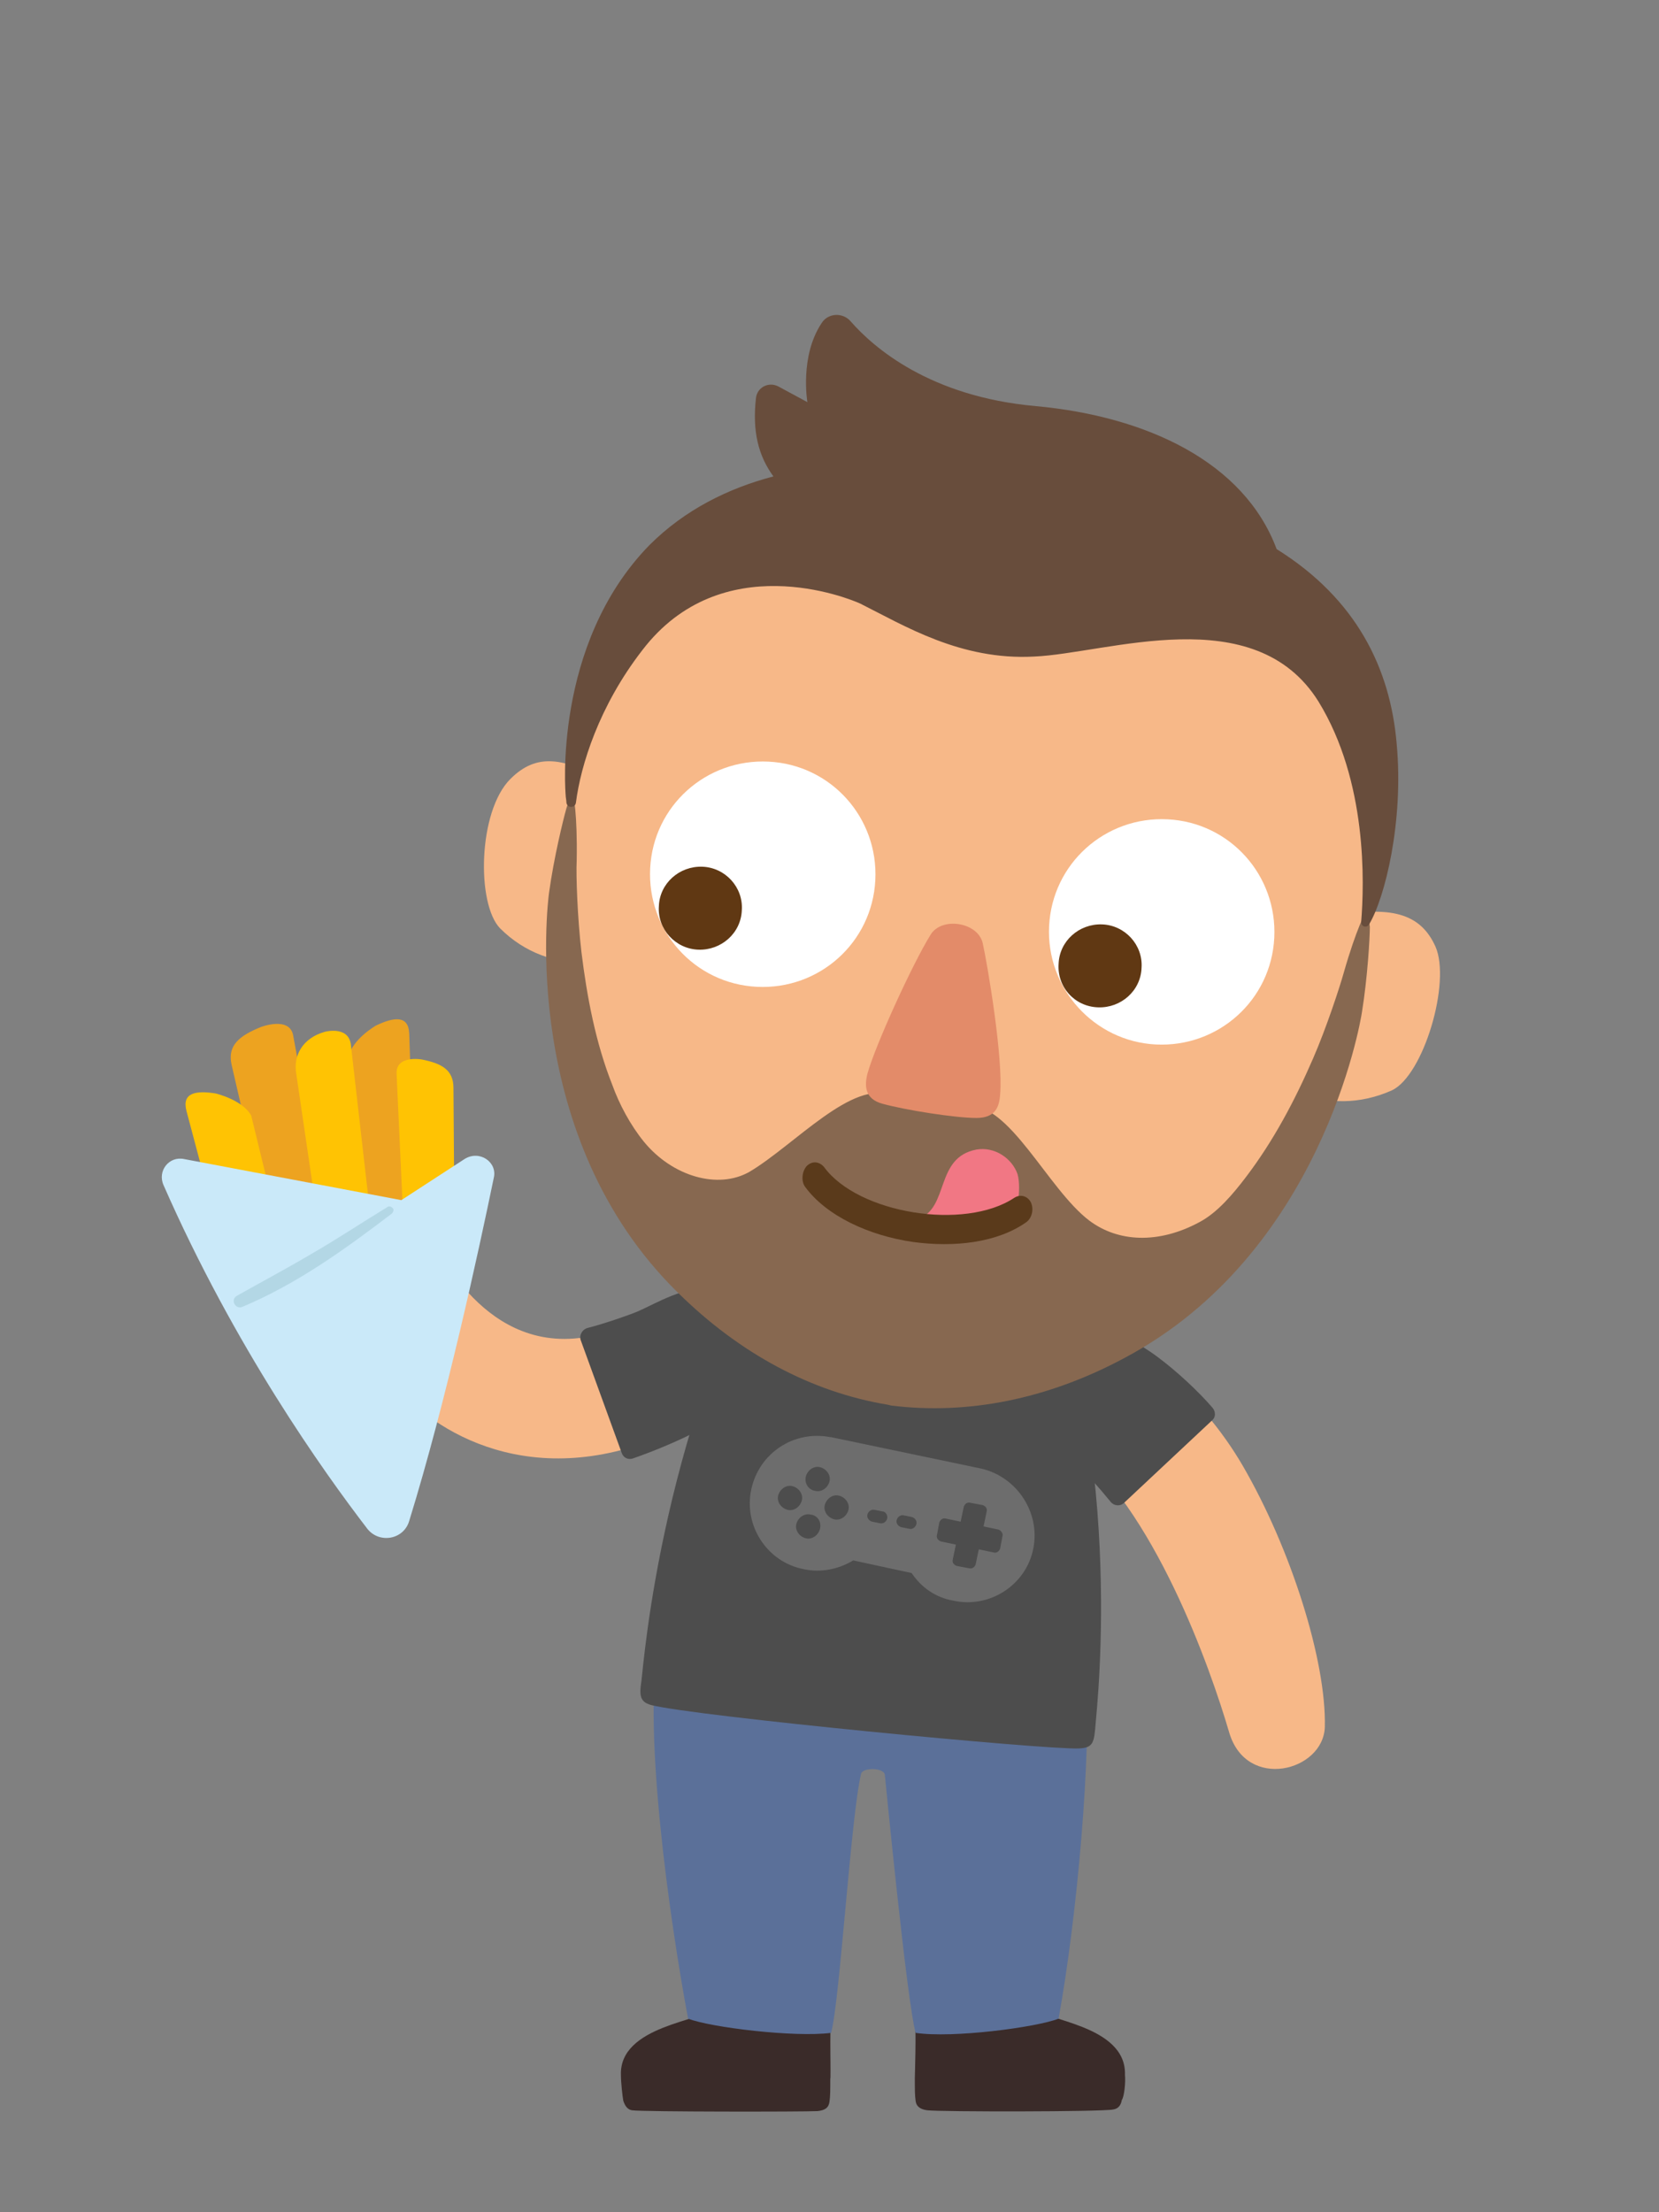 <?xml version="1.0" encoding="utf-8"?>
<!-- Generator: Adobe Illustrator 28.2.0, SVG Export Plug-In . SVG Version: 6.00 Build 0)  -->
<svg version="1.1" id="Sago_Mini_Kids" xmlns="http://www.w3.org/2000/svg" xmlns:xlink="http://www.w3.org/1999/xlink" x="0px"
	 y="0px" viewBox="0 0 210 280" style="enable-background:new 0 0 210 280;" xml:space="preserve">
<rect x="0" y="0" width="210" height="280" fill="#808080" stroke="none"/>
<style type="text/css">
	.st0{display:none;}
	.st1{display:inline;}
	.st2{fill:#B58D66;}
	.st3{fill:#847467;}
	.st4{fill:#1B6289;}
	.st5{fill:#FCBD8D;}
	.st6{fill:#009C74;}
	.st7{fill:url(#neck_00000089563933752497439520000017261292005159926710_);}
	.st8{fill:#603813;}
	.st9{fill:#E89069;}
	.st10{fill:#4D4D4D;}
	.st11{fill:#DBDBDB;}
	.st12{clip-path:url(#SVGID_00000087412492847832891170000011168141722638363794_);fill:#C1C1C1;}
	.st13{fill:#B3B3B3;}
	.st14{clip-path:url(#SVGID_00000076591821802865657360000009034734198873993377_);fill:#CCCCCC;}
	.st15{fill:#A0A0A0;}
	.st16{fill:#821512;}
	.st17{fill:#534741;}
	.st18{fill:#00A99D;}
	.st19{fill:#F7941E;}
	.st20{clip-path:url(#SVGID_00000092454797618480464590000005812962164631457678_);fill:#E5861F;}
	.st21{clip-path:url(#SVGID_00000028321524347707099130000007455948916681907115_);fill:#E5861F;}
	.st22{clip-path:url(#SVGID_00000120540892881068340040000010623242851358807693_);fill:#F7941E;}
	.st23{clip-path:url(#SVGID_00000032610379293965016320000008507525871083216317_);fill:#603813;}
	.st24{clip-path:url(#SVGID_00000145051660448823223320000009041608940220893326_);fill:#603813;}
	
		.st25{clip-path:url(#SVGID_00000088822714074174969040000016648904324354589356_);fill:url(#SVGID_00000017489467037101583430000017144007202311184518_);}
	.st26{clip-path:url(#SVGID_00000003814294549561269770000012290588085173814949_);fill:#FCBD8D;}
	.st27{fill:#FCBF8E;}
	.st28{fill:#3A2B29;}
	.st29{fill:#5B7099;}
	.st30{fill:#F7B888;}
	.st31{fill:#6D6D6D;}
	.st32{fill:#EDA320;}
	.st33{fill:#FFC303;}
	.st34{fill:#CAE9F9;}
	.st35{fill:#B3D7E5;}
	.st36{fill:#876850;}
	.st37{fill:#F17784;}
	.st38{fill:#5A3A1B;}
	.st39{fill:#E38B69;}
	.st40{fill:#FFFFFF;}
	.st41{fill:#684D3C;}
</style>
<g id="Minsoo">
</g>
<g id="Danielle" class="st0">
	<g class="st1">
		<path id="back_hair_1_" class="st2" d="M143.7,102.1c-2-24.5-17.7-57.9-59.8-57.4c-43.3,0.5-59.5,40.2-61,57.8
			c-0.6,7.4,3.2,17.6,4.3,29.2c1,10.2-12.3,25.7-11.1,34.5c1.3,9.7,3.2,13.5,3.2,16c0,7.3-3.4,19-5.7,21.3c-1,1,0.9,1.3,3,2.7
			c6.5,4.2,10.7,0.7,16.1,0.2c5.5-0.5,8.6,5,17,4s9.5-4.7,12.9-5.2c2-0.3,25.1,6.7,35.7,1.2c4.6-2.4,13,3.3,18.7,3.7
			c5.5,0.3,8.8-3.2,13.7-4.3c4.3-1,10.4,4,20-0.3c2.3-1,2.7-1.2,1.5-2.2c-3-2.3-7.7-4.7-7.5-14.5c0.1-2.7,2.7-14.3,3-24.3
			c0.3-9.6-9.3-20.5-8.2-31.7C140.7,121.7,144.2,108.5,143.7,102.1z"/>
		<g>
			<path class="st3" d="M103.1,259.2c2.5,0.8,6.9,2,9,2.9c2.3,1,3.1,7.1,0.2,7.7c-2.5,0.6-19.4-0.1-20.7-0.5s-2.2-0.9-2.4-2.9
				c-0.2-1.5-0.1-5.9-0.1-6.6C89,259.8,102.4,259,103.1,259.2z"/>
			<path class="st3" d="M63,259.2c-2.5,0.8-6.9,2-9,2.9c-2.3,1-3.1,7.1-0.2,7.7c2.5,0.6,19.4-0.1,20.7-0.5s2.2-0.9,2.4-2.9
				c0.2-1.5,0.1-5.9,0.1-6.6C77.1,259.8,63.7,259,63,259.2z"/>
			<path class="st4" d="M57.2,211.4c0,1.9,3.4,41.3,4.6,47.9c4.4,2,14,0.8,15.5,0.5c1-6.8,2.2-32.2,2.2-32.2l7.8,0.2
				c0,0,0.7,29.8,1.7,32.5c6.3,1.1,13.2,0.6,15.3-0.5c2-10.6,5.1-41.4,5.3-48L57.2,211.4z"/>
		</g>
		<path class="st5" d="M62,178.5c-5.2,2.8-14,7.5-16.8,9.5c-1.8,1.2-2.3,3.3-1.2,5c2.2,3.8,4.2,6.2,6.5,9.2c1.3,1.7,3.5,3.8,4.2,7
			c1,4.2-3.5,6.5-7.2,7.5c-1.9,0.5-6-0.2-5.5-5.2c0.1-1-10.4-14.1-12.5-19.2c-2.5-6-0.2-11.2,3.2-14.2c3-2.5,27-16.2,31-16.5
			C63.3,167.5,62.5,175,62,178.5z"/>
		<path class="st5" d="M104.9,162.1c7,8,17.5,17,21,19.5c2.9,2.1,3.7,1.2,4.5-1.5c1-3.7,2.6-10.7,4.8-13.4
			c3.7-4.5,12.8-5.1,15.8-3.6c2.2,1.1,2.8,6.1,1.3,8.3c-1.8,2.8-6.5,2.7-8,4.7s-0.3,19-13.5,21c-10.9,1.6-19.5-7.5-23.7-12.8
			C106.1,177.4,105.4,166.9,104.9,162.1z"/>
		<path id="shirt_2_" class="st6" d="M83.2,158.9c-3,0-18.6,0.7-23.3,3.4c-0.2,3.2-5.9,47.3-5.9,49.8s0.5,4.2,2.2,4.4
			c3.9,0.6,48.9,0.7,54,0c1.5-0.2,2.2-1,2.2-3.9c0-2.5-6.2-46.6-6.7-50.3C100.6,160.1,86.9,158.9,83.2,158.9z"/>
		
			<linearGradient id="neck_00000007409975993269065040000012528451493819027076_" gradientUnits="userSpaceOnUse" x1="83.091" y1="106.27" x2="83.513" y2="124.415" gradientTransform="matrix(1 0 0 -1 0 282)">
			<stop  offset="0" style="stop-color:#FCBD8D"/>
			<stop  offset="0.264" style="stop-color:#FABB8A"/>
			<stop  offset="0.458" style="stop-color:#F3B381"/>
			<stop  offset="0.63" style="stop-color:#E7A771"/>
			<stop  offset="0.79" style="stop-color:#D7955A"/>
			<stop  offset="0.939" style="stop-color:#C17E3D"/>
			<stop  offset="1" style="stop-color:#B7732F"/>
		</linearGradient>
		<path id="neck_1_" style="fill:url(#neck_00000007409975993269065040000012528451493819027076_);" d="M69.6,160.7
			c0,2.8-1.1,10.6-0.3,13.6c0.6,2.3,1.8,3.6,5.9,4.4c5.3,1.1,11,1.1,15.9,0.4c2.8-0.4,6-1.9,6.2-5c0.3-5-0.3-11.7-0.3-13.9
			L69.6,160.7z"/>
		<g id="head_1_">
			<path class="st5" d="M131.4,114.4c-0.5,28.7-21.5,48.1-48.1,48.1c-26.5,0-48.1-21.5-48.1-48.1C35.2,87.8,52,57,85.2,57
				C119.1,57,131.9,83.5,131.4,114.4z"/>
			<path class="st8" d="M83,142.3c-4.2,0-8.3-1.5-11.3-4.5c-0.7-0.7-0.7-1.9,0-2.6c0.7-0.7,1.9-0.7,2.6,0c4.4,4.4,12.5,4.5,17.9,0.2
				c0.8-0.6,1.9-0.5,2.5,0.3s0.5,1.9-0.3,2.5C91.1,141,87,142.3,83,142.3z"/>
			<path class="st9" d="M80.5,114.8c1-2,4.4-2.2,5.4,0.1c1.1,2.5,3.7,8.4,4.2,11.5c0.3,1.6-0.3,3.1-2.6,3.4c-3.2,0.4-5.9,0.1-8.8,0
				c-2.4-0.1-3.4-1.5-3.1-3.1C76.3,124.1,79.8,116.3,80.5,114.8z"/>
			<g>
				<circle class="st8" cx="105" cy="107.6" r="5.8"/>
				<circle class="st8" cx="62.2" cy="107.6" r="5.8"/>
			</g>
		</g>
		<g>
			<path class="st10" d="M106,120.7c-0.1,0-0.2,0-0.2,0c-12.8,0-14.8-1.7-15.5-2.2c-4.4-3.6-4.9-15.9-4-21.8l5.4,0.9
				c-1,6.3,0.3,15,2,16.6c3,1.3,21,1.4,24.6,0.1c1.3-1.9,2.2-11.9,1.1-15.6l5.3-1.6c1.2,4.2,1.2,19.2-3.5,21.9
				C118.5,120.5,109.8,120.7,106,120.7z M118.2,114.4L118.2,114.4L118.2,114.4z"/>
			<path class="st10" d="M59.8,120.7c-3.9,0-12.5-0.2-15.2-1.7c-4.7-2.7-4.7-17.7-3.5-21.9l5.3,1.6c-1.1,3.8-0.2,13.7,1.1,15.7
				c3.4,1.3,21.6,1.2,24.6-0.1c1.7-1.7,3-10.3,2-16.6l5.4-0.9c0.9,5.9,0.4,18.2-4,21.8c-0.7,0.5-2.6,2.2-15.5,2.2
				C60,120.7,59.9,120.7,59.8,120.7z M47.6,114.4L47.6,114.4L47.6,114.4z"/>
			<path class="st10" d="M126,100.1H39c-1.6,0-2.8-1.3-2.8-2.8s1.3-2.8,2.8-2.8h87c1.6,0,2.8,1.3,2.8,2.8S127.6,100.1,126,100.1z"/>
		</g>
		<path id="hair_front_2_" class="st2" d="M31.8,103.5c8.2-2,21.7-10.2,34.2-20.7c1.4-1.2,2.3,8.3,4,8c2.9-0.6,14-3.1,18.7-8
			c1.4-1.4-2,7.5,0,7.3c7.1-0.4,19.3-8.5,22-11.3c6.6,17.2,20.4,20.9,21.1,38.2c5.7-18.3-4-62.2-33.1-64.4
			C69.5,50.4,31.8,68.2,31.8,103.5z"/>
		<g>
			<g>
				<g>
					<path id="SVGID_1_" class="st11" d="M158.1,120.5c0.6-2.1,2.1-3.9,4.8-3.9c3.6,0,29.3,2.1,31.7,2.7s2.4,1.5,1.8,3.9
						c-1.2,4.8-12,38.6-12,38.6l-37.1-3C147.3,158.8,157.5,122.6,158.1,120.5z"/>
				</g>
				<g>
					<defs>
						<path id="SVGID_00000074426618513797995040000010282113882069755780_" d="M158.1,120.5c0.6-2.1,2.1-3.9,4.8-3.9
							c3.6,0,29.3,2.1,31.7,2.7s2.4,1.5,1.8,3.9c-1.2,4.8-12,38.6-12,38.6l-37.1-3C147.3,158.8,157.5,122.6,158.1,120.5z"/>
					</defs>
					<clipPath id="SVGID_00000168079975264089728920000008088992217118118809_">
						<use xlink:href="#SVGID_00000074426618513797995040000010282113882069755780_"  style="overflow:visible;"/>
					</clipPath>
					<polygon style="clip-path:url(#SVGID_00000168079975264089728920000008088992217118118809_);fill:#C1C1C1;" points="
						153.4,112.1 165,112.5 150.7,160.6 139.8,160.5 					"/>
				</g>
			</g>
			<g>
				<g>
					<path id="SVGID_3_" class="st13" d="M119.8,157.6c-0.1-2,0.6-3,3.3-3c2.8,0,55.4,2.7,58.7,2.7c2.7,0,3.9,0.3,3.9,2.1
						s-0.2,2-0.2,3.1c0,2.4-1.8,2.7-3.9,2.7c-5.2,0-56.7-2.4-58.7-2.4s-3-0.6-3-2.7C119.8,158.5,119.8,159.2,119.8,157.6z"/>
				</g>
				<g>
					<defs>
						<path id="SVGID_00000182519253395280929080000008055446174569207707_" d="M119.8,157.6c-0.1-2,0.6-3,3.3-3
							c2.8,0,55.4,2.7,58.7,2.7c2.7,0,3.9,0.3,3.9,2.1s-0.2,2-0.2,3.1c0,2.4-1.8,2.7-3.9,2.7c-5.2,0-56.7-2.4-58.7-2.4s-3-0.6-3-2.7
							C119.8,158.5,119.8,159.2,119.8,157.6z"/>
					</defs>
					<clipPath id="SVGID_00000141430572527236974490000001576603654895500929_">
						<use xlink:href="#SVGID_00000182519253395280929080000008055446174569207707_"  style="overflow:visible;"/>
					</clipPath>
					<polygon style="clip-path:url(#SVGID_00000141430572527236974490000001576603654895500929_);fill:#CCCCCC;" points="
						188.7,168.8 147.7,167.6 148.2,153.4 188.9,154.9 					"/>
				</g>
			</g>
			<path class="st13" d="M177.3,136.1c2.1-1.6,4-1.1,4.6-0.4c-2.5,1.9-3.1,4.4-0.9,4.9c0.6,2.1-2.9,4.7-3.5,4.7s-2.2-1.1-2.5-1.2
				c-0.7-0.2-1.3,1.1-2.2,0.9c-1.9-0.5-4-5.9,0-9.8C173.9,133.9,176.6,134.2,177.3,136.1z M177.4,134.5c2.4-0.4,4-2,4.1-3.9
				C179.7,130.3,177.6,132.3,177.4,134.5z"/>
			<circle class="st15" cx="162.7" cy="160.6" r="1.8"/>
			<circle class="st15" cx="156.7" cy="160.3" r="1.8"/>
		</g>
	</g>
</g>
<g id="Vanessa" class="st0">
	<g class="st1">
		<path class="st16" d="M56.8,64c4.5-7.3,18.4-23.4,47.1-23.2c28.5,0.2,40.3,17.4,44.2,24.4c15.9,28.3,11.4,65.5,7.5,88.4
			c-3.2,19,1.4,41.8,6.3,46.9c2,2.1,1.7,1.8-0.2,2.2c-5.6,1-47.1-6.3-58.7-17.4c-11.1,10.4-56.3,14.5-60.4,13.8
			c-2-0.4-5.1-0.7-2.9-2.9c7.7-7.7,15.5-24.9,10.9-46.4C45.8,127.6,39.9,91.3,56.8,64"/>
		<path class="st5" d="M126.1,226.9c-0.5,1.9-5.1,33.8-5.1,33.8l-12.8,1.9l-0.7-35.5L126.1,226.9z"/>
		<path class="st17" d="M121.2,259.2c2.5,0.8,6.9,2,9,2.9c2.3,1,3.1,7.1,0.2,7.7c-2.5,0.6-18.4-0.1-19.7-0.5s-2.2-0.9-2.4-2.9
			c-0.2-1.5-0.1-5.3-0.1-6.1C108.2,260.4,120.5,259,121.2,259.2"/>
		<path class="st5" d="M83.1,226.9c0.5,1.9,5.1,33.8,5.1,33.8l12.8,1.9l0.7-35.5L83.1,226.9z"/>
		<path class="st17" d="M88,259.2c-2.5,0.8-6.9,2-9,2.9c-2.3,1-3.1,7.1-0.2,7.7c2.5,0.6,18.4-0.1,19.7-0.5c1.3-0.4,2.2-0.9,2.4-2.9
			c0.2-1.5,0.1-5.3,0.1-6.1C101.1,260.4,88.7,259,88,259.2"/>
		<path class="st18" d="M86.3,141.8c-0.4,2-19.9,75.8-22.1,83.4c-0.9,3.1,0.4,3.9,2.5,4c6.2,0.4,69.1,1.1,72.9,1.1
			c2.5,0,4.4-0.4,3.6-3.6c-2.2-8.7-22.5-84.1-22.5-84.1L86.3,141.8z"/>
		<path class="st19" d="M83.6,179.3c-8,2.7-20.1,18.5-19.4,29.4c0.4,5.7,4.5,10.3,5.6,15c1.1,4.5-0.2,12.1-6.7,11.2
			c-6.7-0.9-6.8-7.2-5.1-11.8s0.2-5.8-1.6-6.9c-1.4-0.9-6.8-1.1-8.7,5.4c-1.8,6.2-1.2,20.2,13.6,22.5C78,246.6,79.6,228,76.9,220
			c3.3,1.6,5.4,3,6.8,3.4c2.1,0.6,3.4-1.6,1.8-3c-0.9-0.8-3.6-2.7-5.6-4.9c2.9,1.3,6.9,2.2,8,2.5c1.3,0.4,2.5-1.7,1.1-2.9
			s-5.7-4.2-8.3-5.6c0.4-1.8,1.1-4,1.9-5.9c3.1,1.4,6,2.6,6.9,2.7c1.8,0.2,3.1-1.9,1.6-2.9s-4.4-3.6-6.3-5.8c2.8,1.1,7.9,3,9.1,2.7
			c1.2-0.2,1.8-4.2,1.1-4.7C94.1,195.2,85.2,181.9,83.6,179.3"/>
		<g>
			<g>
				<g>
					<defs>
						<path id="SVGID_00000060744438676143856550000003724443759705410948_" d="M64.2,225.2c-0.9,3.1,0.4,3.9,2.5,4
							c6.2,0.4,69.1,1.1,72.9,1.1c2.5,0,4.4-0.4,3.6-3.6c-2.2-8.7-22.5-84.1-22.5-84.1l-34.4-0.7C85.9,143.8,66.3,217.6,64.2,225.2"
							/>
					</defs>
					<clipPath id="SVGID_00000134209781204095378070000003233073227464239793_">
						<use xlink:href="#SVGID_00000060744438676143856550000003724443759705410948_"  style="overflow:visible;"/>
					</clipPath>
					<path style="clip-path:url(#SVGID_00000134209781204095378070000003233073227464239793_);fill:#E5861F;" d="M95,163.6
						c1.3-1.8,7.2-10.3,8.7-10.3c1.4,0,4.7,9.4,5.4,11.8L95,163.6z"/>
				</g>
			</g>
			<g>
				<g>
					<defs>
						<path id="SVGID_00000132086422134196820440000004294891169092694459_" d="M64.2,225.2c-0.9,3.1,0.4,3.9,2.5,4
							c6.2,0.4,69.1,1.1,72.9,1.1c2.5,0,4.4-0.4,3.6-3.6c-2.2-8.7-22.5-84.1-22.5-84.1l-34.4-0.7C85.9,143.8,66.3,217.6,64.2,225.2"
							/>
					</defs>
					<clipPath id="SVGID_00000135664970052848270510000001060693591458504852_">
						<use xlink:href="#SVGID_00000132086422134196820440000004294891169092694459_"  style="overflow:visible;"/>
					</clipPath>
					<path style="clip-path:url(#SVGID_00000135664970052848270510000001060693591458504852_);fill:#E5861F;" d="M112.3,167.1
						c2.2,0.4,12.4,2.3,13,3.6s-6.6,8.2-8.5,9.8L112.3,167.1z"/>
				</g>
			</g>
			<g>
				<g>
					<defs>
						<path id="SVGID_00000145757968682795894690000006080479953086882177_" d="M64.2,225.2c-0.9,3.1,0.4,3.9,2.5,4
							c6.2,0.4,69.1,1.1,72.9,1.1c2.5,0,4.4-0.4,3.6-3.6c-2.2-8.7-22.5-84.1-22.5-84.1l-34.4-0.7C85.9,143.8,66.3,217.6,64.2,225.2"
							/>
					</defs>
					<clipPath id="SVGID_00000023250764839906903590000002567082894510522792_">
						<use xlink:href="#SVGID_00000145757968682795894690000006080479953086882177_"  style="overflow:visible;"/>
					</clipPath>
					<path style="clip-path:url(#SVGID_00000023250764839906903590000002567082894510522792_);fill:#F7941E;" d="M115.5,185.6
						c-4.6,6.3-14.3,7-21.7,1.7c-7.3-5.4-9.6-14.9-5-21.2s14.3-7,21.7-1.7C117.9,169.9,120.2,179.3,115.5,185.6"/>
				</g>
			</g>
			<g>
				<g>
					<defs>
						<path id="SVGID_00000166670167783541332860000008854903110203669167_" d="M64.2,225.2c-0.9,3.1,0.4,3.9,2.5,4
							c6.2,0.4,69.1,1.1,72.9,1.1c2.5,0,4.4-0.4,3.6-3.6c-2.2-8.7-22.5-84.1-22.5-84.1l-34.4-0.7C85.9,143.8,66.3,217.6,64.2,225.2"
							/>
					</defs>
					<clipPath id="SVGID_00000101099582468112845800000000232323986957008055_">
						<use xlink:href="#SVGID_00000166670167783541332860000008854903110203669167_"  style="overflow:visible;"/>
					</clipPath>
					<path style="clip-path:url(#SVGID_00000101099582468112845800000000232323986957008055_);fill:#603813;" d="M111.7,180.4
						c0,1.3-1,2.3-2.3,2.3s-2.3-1-2.3-2.3s1-2.3,2.3-2.3S111.7,179.2,111.7,180.4"/>
				</g>
			</g>
			<g>
				<g>
					<defs>
						<path id="SVGID_00000143606556970304243630000008195488210495131025_" d="M64.2,225.2c-0.9,3.1,0.4,3.9,2.5,4
							c6.2,0.4,69.1,1.1,72.9,1.1c2.5,0,4.4-0.4,3.6-3.6c-2.2-8.7-22.5-84.1-22.5-84.1l-34.4-0.7C85.9,143.8,66.3,217.6,64.2,225.2"
							/>
					</defs>
					<clipPath id="SVGID_00000057137000415961940690000017805528568559315855_">
						<use xlink:href="#SVGID_00000143606556970304243630000008195488210495131025_"  style="overflow:visible;"/>
					</clipPath>
					<path style="clip-path:url(#SVGID_00000057137000415961940690000017805528568559315855_);fill:#603813;" d="M100.5,172.6
						c0,1.3-1,2.3-2.3,2.3s-2.3-1-2.3-2.3s1-2.3,2.3-2.3S100.5,171.4,100.5,172.6"/>
				</g>
			</g>
		</g>
		<g>
			<g>
				<g>
					<defs>
						<path id="SVGID_00000063625700772174347830000014653799478744857513_" d="M76.8,178.1c4.2,8.4,14.5,20.4,26.3,21.4
							c7.9,0.7,8.5-5.6,2.9-8c-15.1-6.3-22-26.2-23.7-34.5C80.8,163.1,78.8,170.4,76.8,178.1"/>
					</defs>
					<clipPath id="SVGID_00000126312062240481483170000018442923460130531990_">
						<use xlink:href="#SVGID_00000063625700772174347830000014653799478744857513_"  style="overflow:visible;"/>
					</clipPath>
					
						<linearGradient id="SVGID_00000037678559031660356390000013570190973902444697_" gradientUnits="userSpaceOnUse" x1="-2394.645" y1="961.925" x2="-2393.644" y2="961.925" gradientTransform="matrix(20.783 22.233 22.233 -20.783 28470.047 73406.266)">
						<stop  offset="0" style="stop-color:#FCBD8D"/>
						<stop  offset="0.268" style="stop-color:#FABB8A"/>
						<stop  offset="0.466" style="stop-color:#F5B481"/>
						<stop  offset="0.641" style="stop-color:#EBA971"/>
						<stop  offset="0.803" style="stop-color:#DE985A"/>
						<stop  offset="0.955" style="stop-color:#CD833D"/>
						<stop  offset="1" style="stop-color:#C77C33"/>
					</linearGradient>
					
						<polygon style="clip-path:url(#SVGID_00000126312062240481483170000018442923460130531990_);fill:url(#SVGID_00000037678559031660356390000013570190973902444697_);" points="
						95.4,139.6 133.2,180 93,217.5 55.3,177.1 					"/>
				</g>
			</g>
		</g>
		<g>
			<g>
				<g>
					<defs>
						<path id="SVGID_00000132796890428579885220000001986313963728503700_" d="M64.2,225.2c-0.9,3.1,0.4,3.9,2.5,4
							c6.2,0.4,69.1,1.1,72.9,1.1c2.5,0,4.4-0.4,3.6-3.6c-2.2-8.7-22.5-84.1-22.5-84.1l-34.4-0.7C85.9,143.8,66.3,217.6,64.2,225.2"
							/>
					</defs>
					<clipPath id="SVGID_00000155826111379205698630000015450093921049169572_">
						<use xlink:href="#SVGID_00000132796890428579885220000001986313963728503700_"  style="overflow:visible;"/>
					</clipPath>
					<path style="clip-path:url(#SVGID_00000155826111379205698630000015450093921049169572_);fill:#FCBD8D;" d="M127.8,160.9
						c-1.1,5.1-12.7,28.8-31,33.2c-3.5,0.8-5.1,4.5-4,7.5c0.9,2.5,4,4.6,7.6,4c14.4-2.3,29.4-17.9,32.3-24.3
						C132.3,173.9,127.8,160.9,127.8,160.9"/>
				</g>
			</g>
		</g>
		<path class="st5" d="M149.8,106.8c0,24.7-20,44.7-44.7,44.7s-44.7-20-44.7-44.7s20-44.7,44.7-44.7S149.8,82.1,149.8,106.8"/>
		<path class="st8" d="M105,134.8c-5.4,0-11-1.9-14.9-5.7c-0.7-0.7-0.7-1.8,0-2.6c0.7-0.7,1.8-0.7,2.6,0c6,5.8,17.2,6.3,23,0.9
			c0.7-0.7,1.9-0.6,2.6,0.1c0.7,0.7,0.6,1.9-0.1,2.6C114.7,133.3,109.9,134.8,105,134.8"/>
		<path class="st9" d="M101.9,102.1c1.1-3,4.9-3.4,6.2,0c1.2,3.3,2.9,11.7,3.4,16.5c0.3,2.5-0.1,4.5-2.3,4.8c-2.4,0.3-5.6,0.2-8.3,0
			c-2.3-0.2-3.4-1.9-3.1-4.4C98.3,115,100.8,105,101.9,102.1"/>
		<path class="st8" d="M127.4,101.2c0,3.2-2.6,5.8-5.8,5.8c-3.2,0-5.8-2.6-5.8-5.8s2.6-5.8,5.8-5.8C124.8,95.4,127.4,98,127.4,101.2
			"/>
		<path class="st8" d="M93.5,101.2c0,3.2-2.6,5.8-5.8,5.8c-3.2,0-5.8-2.6-5.8-5.8s2.6-5.8,5.8-5.8C90.9,95.4,93.5,98,93.5,101.2"/>
		<path class="st16" d="M124.7,58.9c-5.8,8.9-21.3,14.7-27.3,16.4c-6,1.7-15.9,2.7-22.7,5.8c-7.9,3.7-14,10.4-18.4,16
			C64,61.1,97.4,50,124.7,58.9"/>
		<path class="st27" d="M116.7,69.9c-0.5,0-1-0.3-1.2-0.7c-0.4-0.7-0.2-1.6,0.5-2c5.9-3.5,11.6-12.2,12.4-15c0.2-0.8,1-1.2,1.8-1
			s1.2,1,1,1.8c-1.1,3.6-7.5,12.9-13.7,16.6C117.2,69.8,117,69.9,116.7,69.9"/>
	</g>
</g>
<g id="Sascha_Staes_00000174567137406017768000000012412451025690011539_">
	<g id="body_00000093891488794301641850000000496810071358345916_">
		<g id="legs_00000007414926817303751450000001536024770427900817_">
			<g id="shoes_00000123414605836877657700000002539370782607201965_">
				<path class="st28" d="M142.4,262.6L142.4,262.6c0.2-6.4-10.8-6.9-11.2-8.4l-15.4,1.5c0.2,1,0,7.3,0,7.3c0,1.5,0,2.2,0.1,2.9
					c0.1,0.8,0.7,1.1,1.5,1.2c1.8,0.2,22,0.2,23.5-0.1c0.7-0.1,1-0.6,1.1-1.2C142.3,265.4,142.5,263.6,142.4,262.6z"/>
				<path class="st28" d="M105.2,255.8l-15.4-1.5c-0.5,1.5-11.5,2-11.2,8.4l0,0c0,0.9,0.2,2.7,0.3,3.2c0.2,0.6,0.5,1.1,1.1,1.2
					c1.5,0.2,21.7,0.2,23.5,0.1c0.9-0.1,1.4-0.4,1.5-1.2c0.1-0.7,0.1-1.4,0.1-2.9C105.2,263.1,105,256.7,105.2,255.8z"/>
			</g>
			<path id="pants_00000083784602631860585610000011775710166367634865_" class="st29" d="M137.5,210.6L137.5,210.6l-54.2-2.2
				c-1.9,10.6,1.4,34.3,3.8,47.1c2.8,1.1,13.4,2.4,18.1,1.8c1.1-3.9,2.5-27.4,3.8-32.8c0.2-0.8,2.8-0.8,3,0.1c0,0,2.8,28.8,3.9,32.7
				c4.7,0.7,15.3-0.7,18.1-1.8C136.3,242.8,138.2,222.4,137.5,210.6z"/>
		</g>
		<g id="torso_00000057109179209485617170000011042130763617816971_">
			<g id="arms_00000038393850684224418850000000716136318993761954_">
				<g>
					<path class="st30" d="M140.5,169.9c3.1-0.1,11.5,6.5,16.8,15.6c6.1,10.5,10.6,24.7,10.4,33.1c-0.2,5.6-9.9,8.1-12.1,0.7
						c-2.4-8.2-9.5-28.4-20.3-36.7C131.2,176.9,135.3,171.3,140.5,169.9z"/>
					<path class="st10" d="M153.4,179.8c0.5-0.4,0.5-1.1,0.1-1.6c-1.8-2.1-4.5-4.6-6.9-6.4c-12.6-9.4-19.3,1.4-17.4,5.4
						c1.9,4,4.9,6.1,6.9,7.9c1,0.9,3.2,3.4,4.5,5c0.4,0.5,1.2,0.6,1.7,0.1L153.4,179.8z"/>
				</g>
				<g>
					<g id="top_00000033332990625776428300000014881764749859225737_">
						<path class="st30" d="M90.8,162.8c-4.4,0.1-8.9,3.7-11.4,4.8c-15.6,7-22.9-7.8-24.3-9.8c-2.6-3.7-7.5-5.7-11.2-2.7
							c-6.3,5.3,0.7,14.5,7,21.2c5.8,6.2,19.3,13.3,37.4,3.3C102.1,172,95.2,162.7,90.8,162.8z"/>
					</g>
					<path class="st10" d="M78.7,183.9c0.2,0.6,0.8,0.9,1.4,0.7c2.6-0.9,6-2.3,8.6-3.7c13.7-7.8,6.4-18.2,2-18.1
						c-4.4,0.1-7.5,2.1-10,3.2c-1.2,0.5-4.4,1.6-6.4,2.1c-0.6,0.2-1,0.9-0.8,1.5L78.7,183.9z"/>
				</g>
			</g>
			<g id="torso_00000095336664055166824530000010716215238266205063_">
				<path class="st10" d="M99.7,152.2c4.7,0.4,30.4,2.3,30.4,2.3c12.7,27.5,8.7,61.9,8.6,63.5c-0.2,2.6-0.3,3.2-2.1,3.3
					c-4.1,0.2-48.9-4.1-54.2-5.5c-1.4-0.4-1.5-1.2-1.2-3.1C81.5,210.4,83.8,179.5,99.7,152.2z"/>
				<path id="controller_00000151529814836972131770000008970551777131746700_" class="st31" d="M124.3,185.9L124.3,185.9l-19.1-4
					c0,0,0,0,0,0s0,0,0,0l-0.1,0l0,0c-4.6-0.9-9,2-10,6.6c-1,4.6,2,9.2,6.6,10.1c2.2,0.5,4.5,0,6.3-1.1l7.4,1.6
					c1.2,1.8,3,3.1,5.3,3.5c4.6,1,9.2-2,10.1-6.6C131.7,191.5,128.8,187,124.3,185.9z M102,186.9c0.2-0.8,1-1.4,1.8-1.2
					s1.4,1,1.2,1.8c-0.2,0.8-1,1.4-1.8,1.2C102.4,188.6,101.8,187.8,102,186.9z M99.7,191.1c-0.8-0.2-1.4-1-1.2-1.8
					c0.2-0.8,1-1.4,1.8-1.2c0.8,0.2,1.4,1,1.2,1.8C101.3,190.7,100.5,191.3,99.7,191.1z M103.8,193.5c-0.2,0.8-1,1.4-1.8,1.2
					c-0.8-0.2-1.4-1-1.2-1.8c0.2-0.8,1-1.4,1.8-1.2C103.5,191.8,104,192.6,103.8,193.5z M107.4,191.1c-0.2,0.8-1,1.4-1.8,1.2
					c-0.8-0.2-1.4-1-1.2-1.8c0.2-0.8,1-1.4,1.8-1.2C107,189.5,107.6,190.3,107.4,191.1z M112.3,192.2c-0.1,0.4-0.5,0.7-0.9,0.6
					l-1-0.2c-0.4-0.1-0.7-0.5-0.6-0.9c0.1-0.4,0.5-0.7,0.9-0.6l1,0.2C112.1,191.3,112.4,191.8,112.3,192.2z M116,192.9
					c-0.1,0.4-0.5,0.7-0.9,0.6l-1-0.2c-0.4-0.1-0.7-0.5-0.6-0.9s0.5-0.7,0.9-0.6l1,0.2C115.8,192.1,116.1,192.5,116,192.9z
					 M126.9,194.4l-0.3,1.6c-0.1,0.3-0.4,0.6-0.8,0.5l-1.9-0.4l-0.4,1.9c-0.1,0.3-0.4,0.6-0.8,0.5l-1.6-0.3
					c-0.3-0.1-0.6-0.4-0.5-0.8l0.4-1.9l-1.9-0.4c-0.3-0.1-0.6-0.4-0.5-0.8l0.3-1.6c0.1-0.3,0.4-0.6,0.8-0.5l1.9,0.4l0.4-1.9
					c0.1-0.3,0.4-0.6,0.8-0.5l1.6,0.3c0.3,0.1,0.6,0.4,0.5,0.8l-0.4,1.9l1.9,0.4C126.7,193.7,127,194.1,126.9,194.4z"/>
			</g>
		</g>
		<g id="fries_00000115491900033455580990000001889032415638674347_">
			<g id="fries_00000023267637583058717580000018227235171102797999_">
				<path class="st32" d="M52.8,160.4l-1-29.6c-0.1-2.3-1.9-2.1-4.2-1c0,0-3,1.7-3.5,4l1.6,27.9C45.7,164,52.9,162.7,52.8,160.4z"/>
				<path class="st32" d="M35.9,163.3l-6.6-28.6c-0.5-2.4,1-3.6,3.7-4.7c0,0,3.6-1.4,4.1,1l5.8,31.7
					C43.4,165.1,36.4,165.7,35.9,163.3z"/>
				<path class="st33" d="M31.2,169.2l-7.6-28.6c-0.6-2.3,1.2-2.6,3.7-2.2c0,0,3.4,0.8,4.5,2.8l6.6,27.1
					C39,170.5,31.7,171.4,31.2,169.2z"/>
				<path class="st33" d="M41.6,163.8l-4.1-27.9c-0.4-2.3,0.8-4.5,3.6-5.3c0,0,2.9-0.8,3.3,1.5l3.6,31.5
					C48.3,166,42,166.1,41.6,163.8z"/>
				<path class="st33" d="M57.6,165.4l-0.2-27.7c0-2.3-1.5-3.1-4-3.6c0,0-3.3-0.6-3.2,1.8l1.4,30.4
					C51.7,168.6,57.7,167.7,57.6,165.4z"/>
			</g>
			<g id="cone_00000003820023697200443580000010492829714722781341_">
				<path class="st34" d="M62.5,149.1c-1.9,9.2-6,28.2-10.7,43.4c-0.7,2.4-3.8,2.9-5.3,1c-5.6-7.3-16.8-23-25.8-43.5
					c-0.8-1.8,0.7-3.7,2.6-3.3l27.5,5.2l8-5.2C60.7,145.5,63,147.1,62.5,149.1z"/>
				<path class="st35" d="M30.7,165.4c6.9-2.9,13-7.3,18.9-11.8c0.2-0.2,0.3-0.5,0.1-0.7c-0.2-0.2-0.5-0.3-0.7-0.1
					c-2.8,1.7-6.6,4.2-9.4,5.8c-3.2,1.9-6.4,3.6-9.6,5.4C29.1,164.5,29.8,165.8,30.7,165.4L30.7,165.4z"/>
			</g>
		</g>
	</g>
	<g id="head_00000141443341547106288020000015023566343401075851_">
		<path class="st30" d="M77,99c-5.7-3.2-9.1-3.7-12.4-0.4c-4.1,4.1-4.3,15.8-1.3,18.9c3.1,3.1,7.1,4.5,11,4.3L77,99z"/>
		<path class="st30" d="M169.9,115.8c6.5-1.1,10,0,11.8,4c2,4.5-1.5,16.3-5.5,18.2c-4,1.8-8.3,1.8-11.8,0.2L169.9,115.8z"/>
		<path class="st30" d="M130.1,69.3c-41.5-6.5-54.8,8.8-59.8,36.5c-5,27.8,10.4,57.8,41.7,63.5c31.3,5.6,54.8-17.4,59.8-45.2
			C176.7,96.3,173.3,76,130.1,69.3z"/>
		<path id="beard_00000106832297309007509300000007771019993627789747_" class="st36" d="M173,115.3c-0.1,0-1.3,2.2-2.9,7.8
			c-0.5,1.8-2.2,7-3.9,10.9c-2.3,5.3-5,10.4-8.5,15c-1.6,2.1-3.6,4.5-5.9,5.7c-5.2,2.8-10.3,2.5-13.9-0.2
			c-5.3-4-10.2-15.2-15.6-14.5c-1.2,0.2-2.9,0.3-4.3,0.1c-1.4-0.2-4-0.9-5.1-1.4c-4.9-2.2-12.3,6.2-18,9.6c-4,2.3-9.8,0.6-13.4-3.8
			c-1.7-2.1-3.1-4.7-4-7.2c-2.1-5.3-3.2-11.1-3.9-16.8c-0.5-4.3-0.7-9.7-0.6-11.6c0.1-5.9-0.4-8.3-0.5-8.3c-0.2,0-0.7,1.3-0.8,1.7
			c-0.4,1.4-1.6,6.3-2.2,10.7c-0.2,1.4-3.8,30.9,16.3,50.6c7.8,7.7,16.9,12.6,26.6,14.2l0.4,0.1c9.7,1.2,19.8-0.8,29.5-6
			c24.9-13.2,29.9-42.4,30.1-43.8c0.7-4.3,1-9.4,1-10.8C173.3,116.8,173.2,115.4,173,115.3z"/>
		<g id="face_00000130629132733788226110000011936022941166693767_">
			<g id="mouth_00000034091259739481979780000016952697672470357426_">
				<path class="st37" d="M116.2,154.3c4-1.4,2.1-7.8,7.4-8.8c2.3-0.4,4.5,1.1,5.2,3.1c0.3,1,0.2,2.6,0.1,3.1
					c-0.5,2.2-5.2,2.9-6.8,3C120.4,154.7,117.9,155.4,116.2,154.3z"/>
				<path class="st38" d="M115.6,157.2c-5.6-0.8-11-3.3-13.7-7c-0.5-0.7-0.4-1.9,0.2-2.6c0.7-0.7,1.6-0.6,2.2,0.1
					c4.3,5.9,17.8,8.1,24.1,3.9c0.8-0.5,1.7-0.2,2.1,0.6c0.4,0.9,0.1,2-0.6,2.5C126.2,157.3,120.8,157.9,115.6,157.2z"/>
			</g>
			<path id="nose_00000113351340338394405340000011449281600180587415_" class="st39" d="M124.4,119.4c-0.6-2.7-5.2-3.4-6.6-1.1
				c-2.3,3.7-7,14-8,17.6c-0.4,1.6-0.3,3.2,1.9,3.8c2.9,0.8,9.2,1.8,11.9,1.8c2.4,0,2.9-1.4,3-3C127,133.9,125,122.1,124.4,119.4z"
				/>
			<g id="eyes_00000090283637753819011570000010892368726953738668_">
				<g>
					<path class="st40" d="M146.3,132.2c7.9,0.4,14.6-5.6,15-13.5c0.4-7.9-5.6-14.6-13.5-15c-7.9-0.4-14.6,5.6-15,13.5
						C132.4,125.1,138.5,131.8,146.3,132.2z"/>
					<path class="st8" d="M139,127.5c2.9,0.1,5.4-2.1,5.5-5c0.2-2.9-2.1-5.4-5-5.5c-2.9-0.1-5.4,2.1-5.5,5
						C133.8,124.9,136,127.4,139,127.5z"/>
				</g>
				<g>
					<path class="st40" d="M95.8,124.9c7.9,0.4,14.6-5.6,15-13.5c0.4-7.9-5.6-14.6-13.5-15c-7.9-0.4-14.6,5.6-15,13.5
						C81.9,117.8,87.9,124.5,95.8,124.9z"/>
					<path class="st8" d="M88.4,120.2c2.9,0.1,5.4-2.1,5.5-5c0.2-2.9-2.1-5.4-5-5.5c-2.9-0.1-5.4,2.1-5.5,5
						C83.2,117.6,85.5,120.1,88.4,120.2z"/>
				</g>
			</g>
		</g>
		<path id="hair_00000152231041988139269110000015353227066021183393_" class="st41" d="M176.8,94.2c-0.8-9.6-5.1-18.4-15.2-24.7
			c-4.1-11-16.4-16.8-30.5-18.1c-13.4-1.2-20.5-7.4-23.4-10.7c-1-1.2-2.9-1.1-3.7,0.2c-2.8,4.2-1.8,10-1.8,10l-3.7-2
			c-1.2-0.6-2.6,0.1-2.8,1.4c-0.5,4.3,0.3,7.4,2.2,10c-5.7,1.5-11.2,4.2-15.7,8.7c-12.3,12.6-10.6,31.6-10.6,31.6l0,0
			c0,0.3,0.1,0.7,0.1,1c0.1,0.7,1.1,0.7,1.2,0c0.6-4.7,2.9-12.2,8.4-19.3c10-13.1,26.1-6.6,27.6-5.9c5.6,2.8,12.7,7.2,22,6.7
			c9.3-0.4,27.9-7.3,36,5.7c6.2,10.1,5.8,23,5.4,27.9c0,0.6,0.7,0.8,1,0.3C175.3,113.7,177.7,104,176.8,94.2z"/>
	</g>
</g>
</svg>
